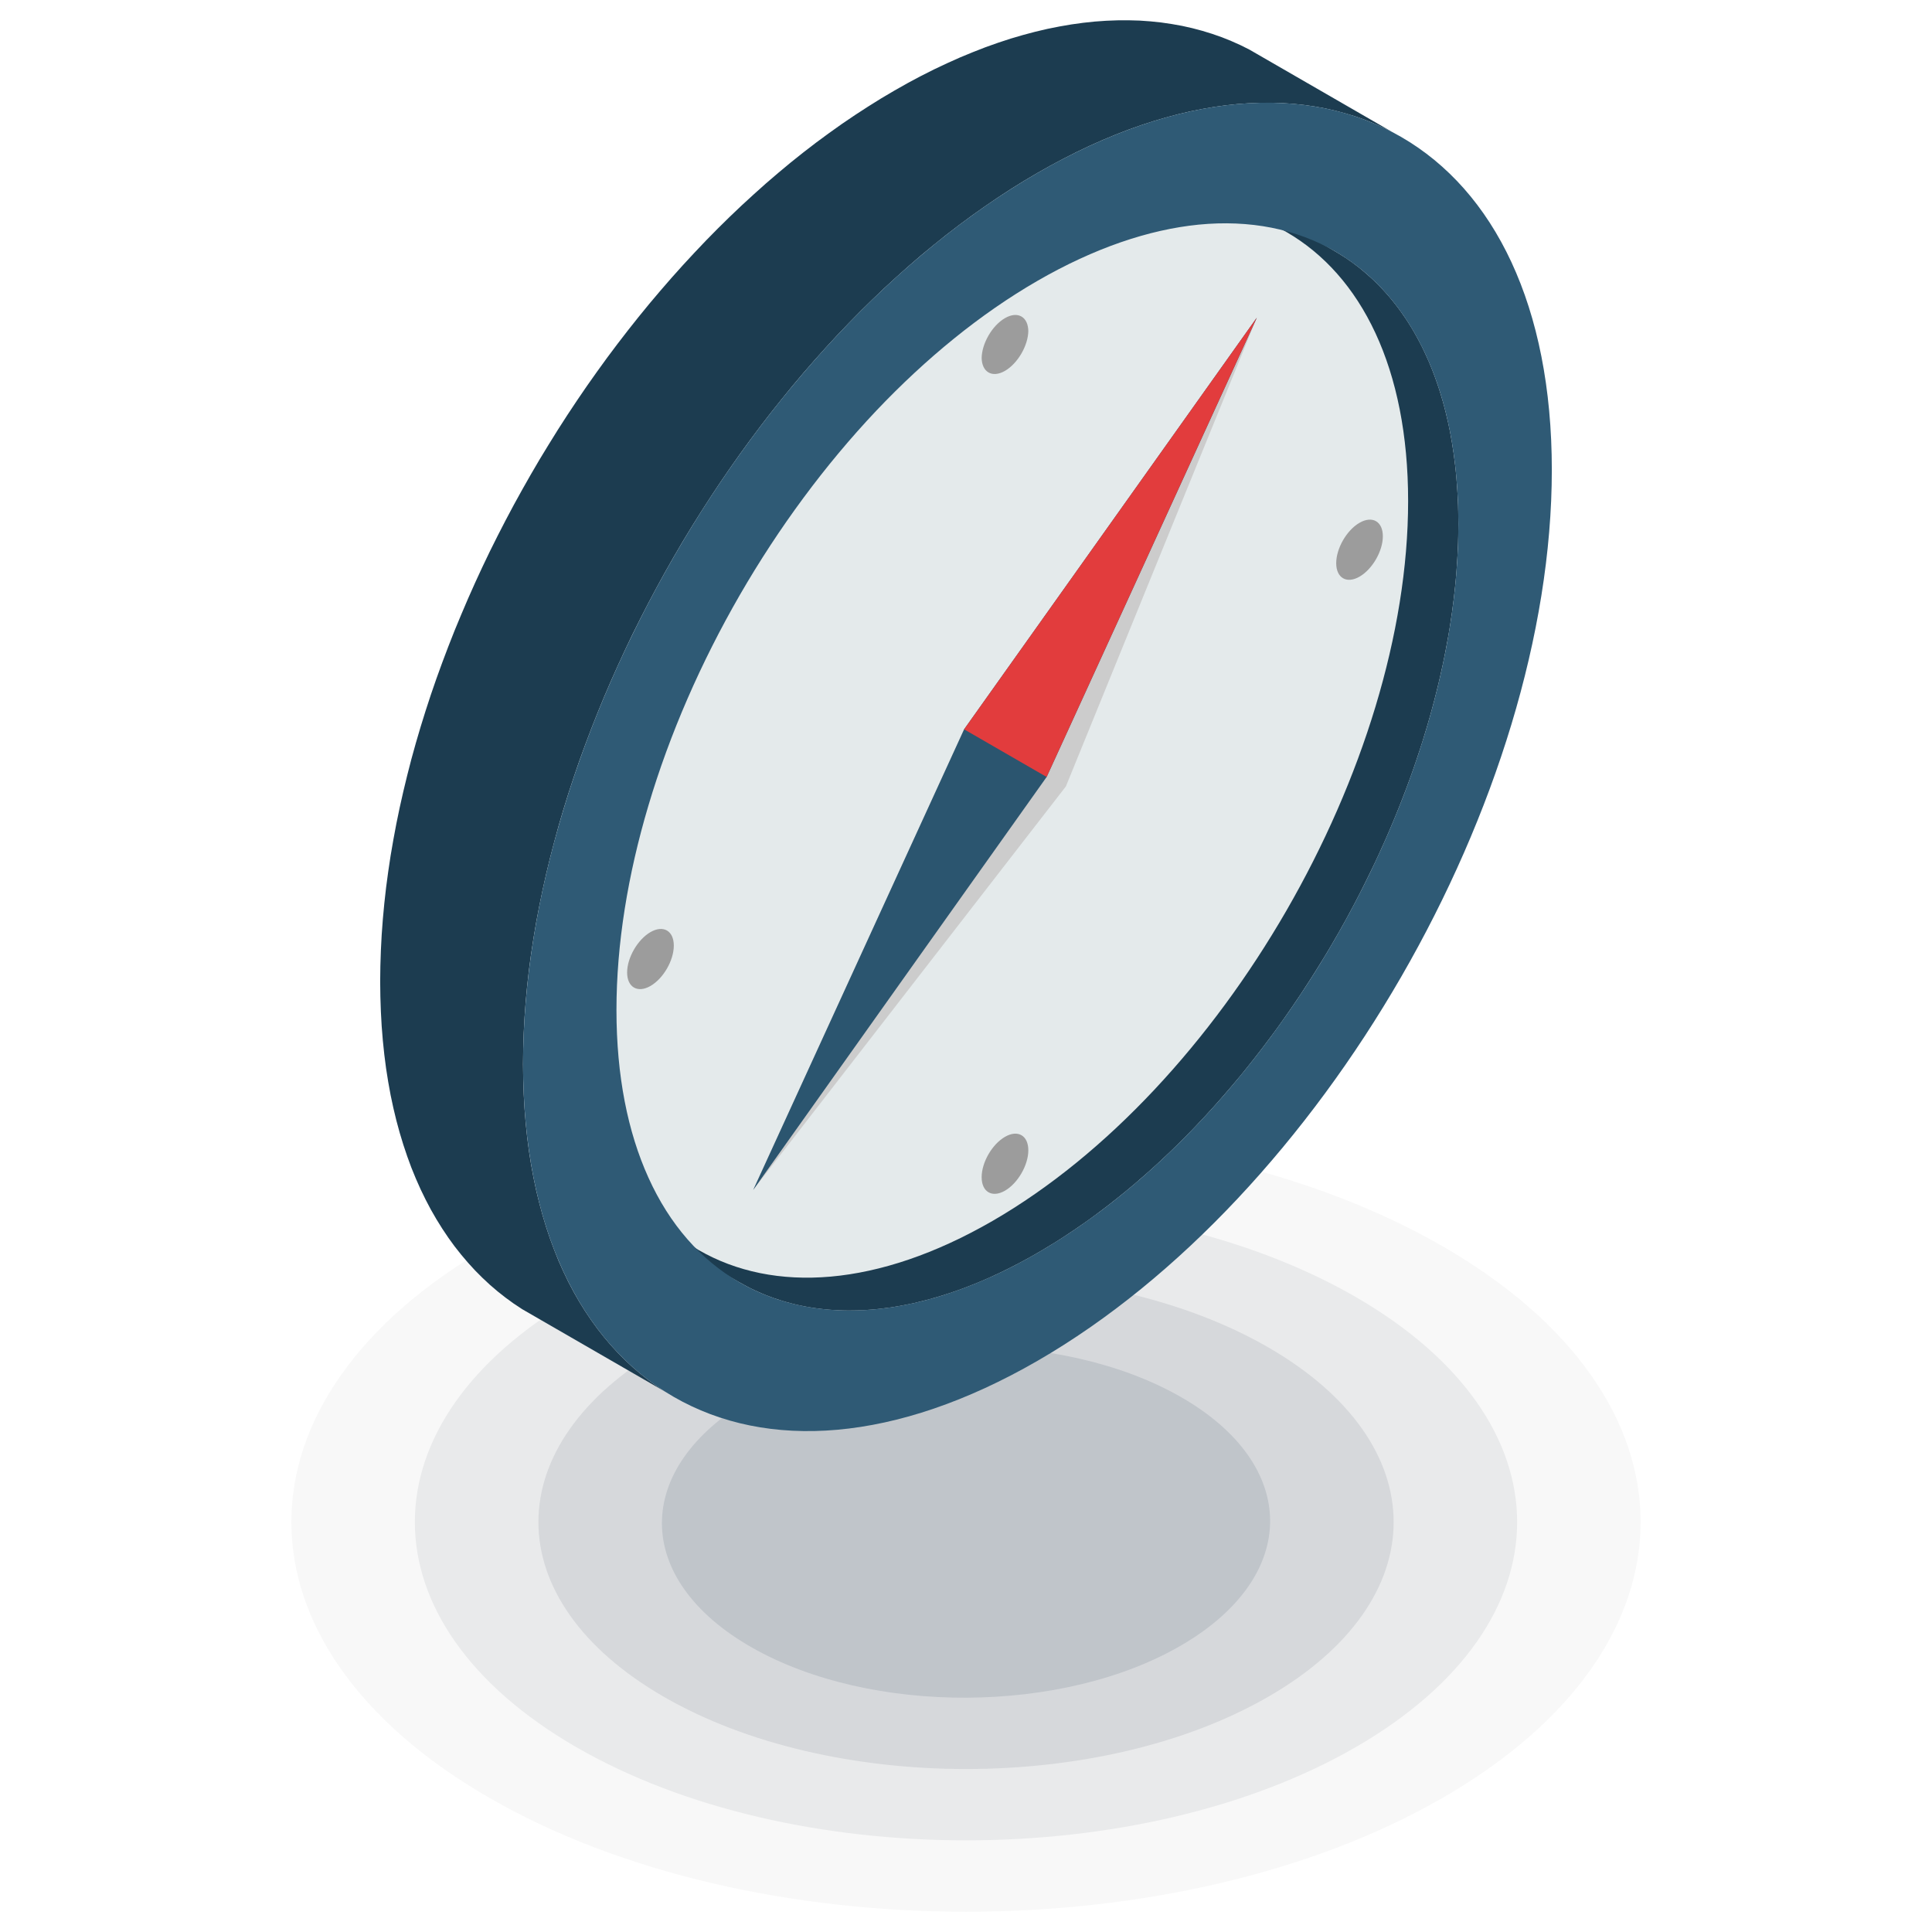 <svg viewBox="0 0 500 500" xmlns="http://www.w3.org/2000/svg" id="Layer_1"><defs><style>.cls-1{fill:#08111d;opacity:.03;}.cls-1,.cls-2,.cls-3,.cls-4,.cls-5,.cls-6,.cls-7,.cls-8,.cls-9,.cls-10,.cls-11{fill-rule:evenodd;}.cls-2{fill:#2f5a75;}.cls-3{fill:#e4eaeb;}.cls-4{fill:#20344d;opacity:.12;}.cls-5{fill:#ccc;}.cls-6{fill:#1c3c50;}.cls-7{fill:#101c2d;opacity:.06;}.cls-8{fill:#18283d;opacity:.09;}.cls-9{fill:#9c9c9c;}.cls-10{fill:#e23c3d;}.cls-11{fill:#2b556f;}</style></defs><path d="M373.46,322.6c68.18,39.38,68.18,103.24,0,142.62-68.18,39.38-178.74,39.38-246.92,0-68.18-39.38-68.18-103.24,0-142.62,68.18-39.38,178.74-39.38,246.92,0Z" class="cls-1"></path><path d="M350.86,335.66c55.7,32.18,55.7,84.33,0,116.5-55.7,32.16-146.02,32.16-201.72,0-55.7-32.18-55.7-84.33,0-116.5,55.7-32.18,146.02-32.18,201.72,0Z" class="cls-7"></path><path d="M328.25,348.71c43.23,24.97,43.23,65.44,0,90.39-43.21,24.96-113.29,24.96-156.5,0-43.21-24.96-43.21-65.42,0-90.39,43.21-24.96,113.29-24.96,156.5,0Z" class="cls-8"></path><path d="M305.48,361.47c30.83,17.59,30.99,46.37.34,64.28-30.63,17.92-80.46,18.18-111.29.59-30.83-17.58-30.99-46.36-.34-64.28,30.65-17.92,80.47-18.18,111.29-.59Z" class="cls-4"></path><polygon points="191.45 331.91 154.48 310.56 155.43 311.1 156.38 311.6 157.36 312.09 158.34 312.57 159.33 313.03 160.34 313.46 161.35 313.87 162.38 314.27 163.41 314.64 164.45 315 165.51 315.33 166.58 315.64 167.66 315.93 168.74 316.2 169.83 316.45 170.94 316.67 172.06 316.89 173.18 317.07 174.32 317.24 175.46 317.38 176.6 317.51 177.76 317.61 178.94 317.69 180.12 317.76 181.3 317.79 182.5 317.81 183.71 317.81 184.92 317.78 186.13 317.73 187.36 317.66 188.59 317.57 189.84 317.47 191.05 317.34 192.26 317.19 193.48 317.01 194.71 316.82 195.94 316.61 197.19 316.38 198.44 316.12 199.69 315.85 200.95 315.55 202.22 315.24 203.5 314.91 204.78 314.55 206.06 314.18 207.36 313.77 208.65 313.35 209.96 312.91 211.26 312.45 212.58 311.97 213.9 311.46 215.22 310.93 216.55 310.39 217.89 309.82 219.23 309.22 220.57 308.61 221.92 307.98 223.28 307.33 224.65 306.65 226.01 305.94 227.37 305.22 228.75 304.47 230.12 303.71 231.51 302.92 232.9 302.11 234.27 301.29 235.65 300.45 237.02 299.59 238.39 298.71 239.74 297.82 241.1 296.91 242.45 295.98 243.8 295.04 245.13 294.09 246.48 293.11 247.81 292.12 249.13 291.12 250.45 290.1 251.76 289.07 253.07 288.02 254.39 286.95 255.67 285.88 256.97 284.78 258.25 283.68 259.53 282.56 260.81 281.42 262.08 280.27 263.33 279.11 264.59 277.94 265.84 276.74 267.08 275.54 268.32 274.33 269.54 273.1 270.77 271.87 271.97 270.61 273.19 269.34 274.43 268.02 275.67 266.69 276.89 265.33 278.11 263.97 279.32 262.59 280.53 261.21 281.73 259.81 282.91 258.4 284.1 256.98 285.26 255.55 286.43 254.11 287.58 252.66 288.72 251.19 289.85 249.71 290.97 248.23 292.09 246.73 293.2 245.23 294.29 243.72 295.38 242.19 296.45 240.65 297.51 239.12 298.57 237.56 299.62 236 300.65 234.43 301.67 232.85 302.69 231.27 303.69 229.68 304.68 228.08 305.67 226.47 306.64 224.86 307.59 223.24 308.54 221.6 309.48 219.97 310.41 218.32 311.32 216.68 312.22 215.03 313.1 213.37 313.99 211.71 314.86 210.03 315.7 208.36 316.54 206.68 317.37 204.99 318.19 203.3 318.99 201.61 319.78 199.91 320.56 198.21 321.33 196.5 322.08 194.79 322.81 193.09 323.54 191.37 324.25 189.65 324.95 187.93 325.62 186.2 326.3 184.47 326.95 182.75 327.59 181.01 328.22 179.28 328.83 177.55 329.44 175.81 330.02 174.08 330.59 172.34 331.15 170.6 331.68 168.86 332.21 167.12 332.69 165.44 333.17 163.76 333.64 162.09 334.09 160.41 334.52 158.73 334.94 157.06 335.35 155.38 335.73 153.71 336.11 152.04 336.48 150.36 336.82 148.7 337.15 147.03 337.46 145.36 337.77 143.69 338.05 142.03 338.32 140.37 338.57 138.71 338.82 137.05 339.03 135.4 339.24 133.75 339.43 132.1 339.6 130.46 339.76 128.82 339.9 127.18 340.03 125.54 340.14 123.92 340.24 122.3 340.31 120.68 340.37 119.06 340.41 117.44 340.44 115.84 340.45 114.24 340.44 112.64 340.41 111.07 340.37 109.5 340.31 107.97 340.24 106.43 340.14 104.92 340.03 103.41 339.9 101.93 339.76 100.46 339.6 99 339.43 97.56 339.24 96.13 339.03 94.72 338.82 93.32 338.57 91.93 338.32 90.57 338.05 89.23 337.77 87.89 337.46 86.57 337.15 85.27 336.82 83.99 336.48 82.72 336.11 81.46 335.73 80.21 335.35 79 334.94 77.78 334.52 76.59 334.09 75.42 333.64 74.26 333.17 73.12 332.69 71.99 332.21 70.89 331.68 69.75 331.15 68.64 330.59 67.53 330.02 66.46 329.44 65.4 328.83 64.35 328.22 63.32 327.59 62.31 326.95 61.32 326.3 60.34 325.62 59.4 324.95 58.46 324.25 57.54 323.54 56.64 322.81 55.77 322.08 54.9 321.33 54.06 320.56 53.23 319.78 52.43 318.99 51.64 318.19 50.88 317.37 50.13 316.54 49.4 315.7 48.69 314.86 48 313.99 47.32 313.1 46.68 312.22 46.05 311.32 45.43 310.41 44.83 309.48 44.26 308.54 43.7 345.52 65.05 346.46 65.61 347.38 66.18 348.3 66.77 349.2 67.38 350.09 68.02 350.96 68.67 351.83 69.34 352.68 70.04 353.51 70.75 354.34 71.48 355.16 72.22 355.97 72.99 356.76 73.78 357.53 74.58 358.3 75.41 359.05 76.25 359.79 77.11 360.51 77.99 361.22 78.89 361.92 79.8 362.6 80.74 363.27 81.7 363.93 82.67 364.57 83.66 365.2 84.67 365.81 85.69 366.41 86.75 366.99 87.8 367.56 88.88 368.12 89.98 368.65 91.1 369.18 92.24 369.67 93.34 370.15 94.47 370.61 95.61 371.06 96.77 371.49 97.94 371.91 99.14 372.32 100.34 372.71 101.56 373.08 102.81 373.45 104.06 373.79 105.33 374.12 106.61 374.43 107.92 374.74 109.23 375.03 110.57 375.3 111.92 375.54 113.29 375.79 114.67 376 116.06 376.22 117.47 376.4 118.9 376.58 120.34 376.74 121.8 376.89 123.27 377 124.76 377.11 126.26 377.21 127.78 377.28 129.3 377.35 130.85 377.39 132.42 377.41 133.99 377.42 135.58 377.41 137.18 377.39 138.79 377.35 140.4 377.28 142.02 377.21 143.64 377.11 145.27 377 146.9 376.89 148.53 376.74 150.17 376.58 151.81 376.4 153.45 376.22 155.1 376 156.75 375.79 158.4 375.54 160.06 375.3 161.71 375.03 163.38 374.74 165.04 374.43 166.71 374.12 168.37 373.79 170.04 373.45 171.72 373.08 173.38 372.71 175.06 372.32 176.73 371.91 178.41 371.49 180.09 371.06 181.76 370.61 183.44 370.15 185.11 369.67 186.79 369.18 188.47 368.65 190.21 368.12 191.95 367.56 193.69 366.99 195.42 366.41 197.16 365.81 198.9 365.2 200.63 364.57 202.36 363.93 204.09 363.27 205.82 362.6 207.55 361.92 209.27 361.22 211 360.51 212.72 359.79 214.42 359.05 216.15 358.3 217.85 357.53 219.56 356.76 221.26 355.97 222.96 355.16 224.65 354.34 226.34 353.51 228.03 352.68 229.7 351.83 231.38 350.96 233.06 350.09 234.71 349.2 236.37 348.3 238.03 347.38 239.68 346.46 241.32 345.52 242.95 344.57 244.59 343.61 246.21 342.64 247.82 341.65 249.43 340.66 251.02 339.66 252.62 338.64 254.2 337.62 255.78 336.59 257.35 335.54 258.91 334.49 260.46 333.42 262 332.35 263.54 331.26 265.07 330.17 266.58 329.06 268.09 327.94 269.58 326.83 271.06 325.69 272.53 324.55 274 323.4 275.45 322.24 276.9 321.07 278.34 319.89 279.75 318.7 281.16 317.5 282.56 316.3 283.94 315.09 285.32 313.87 286.68 312.64 288.03 311.41 289.37 310.16 290.69 308.96 291.96 307.74 293.21 306.52 294.45 305.29 295.68 304.06 296.89 302.81 298.1 301.57 299.27 300.31 300.46 299.05 301.62 297.78 302.77 296.51 303.9 295.22 305.02 293.95 306.13 292.65 307.22 291.36 308.3 290.05 309.36 288.74 310.41 287.42 311.45 286.1 312.47 284.78 313.47 283.45 314.46 282.12 315.44 280.78 316.39 279.42 317.33 278.08 318.25 276.71 319.16 275.36 320.06 273.99 320.94 272.62 321.8 271.24 322.63 269.87 323.46 268.48 324.27 267.11 325.06 265.72 325.83 264.35 326.57 262.98 327.29 261.62 327.99 260.25 328.67 258.9 329.33 257.55 329.96 256.2 330.58 254.86 331.17 253.53 331.74 252.19 332.29 250.87 332.81 249.55 333.32 248.24 333.8 246.93 334.26 245.63 334.7 244.33 335.12 243.04 335.52 241.75 335.89 240.47 336.26 239.19 336.59 237.92 336.9 236.67 337.21 235.41 337.48 234.16 337.73 232.92 337.96 231.69 338.17 230.46 338.37 229.24 338.52 228.03 338.68 226.81 338.81 225.58 338.92 224.34 339.01 223.11 339.09 221.89 339.13 220.68 339.15 219.48 339.16 218.28 339.14 217.09 339.1 215.91 339.04 214.75 338.96 213.59 338.86 212.43 338.73 211.29 338.59 210.16 338.42 209.03 338.24 207.91 338.02 206.81 337.8 205.71 337.55 204.63 337.27 203.55 336.98 202.49 336.67 201.44 336.33 200.38 335.99 199.35 335.61 198.32 335.22 197.31 334.81 196.31 334.37 195.31 333.92 194.33 333.45 193.35 332.95 192.4 332.43 191.45 331.91" class="cls-6"></polygon><path d="M256.86,67.56c-59.41,34.3-107.57,117.72-107.57,186.31s48.16,96.4,107.57,62.11c59.4-34.3,107.56-117.72,107.56-186.31s-48.17-96.4-107.56-62.1Z" class="cls-3"></path><polygon points="231.51 23.42 234.95 21.48 238.36 19.66 241.75 17.95 245.12 16.36 248.47 14.86 251.79 13.49 255.07 12.21 258.34 11.05 261.57 9.99 264.78 9.05 267.94 8.21 271.09 7.47 274.2 6.85 277.28 6.32 280.32 5.9 283.32 5.58 286.29 5.37 289.22 5.26 292.11 5.25 294.96 5.33 297.77 5.53 300.53 5.82 303.26 6.22 305.94 6.7 308.57 7.29 311.16 7.98 313.7 8.76 316.19 9.63 318.63 10.61 321.01 11.67 323.35 12.84 360.33 34.18 357.98 33.02 355.6 31.96 353.16 30.98 350.67 30.1 348.13 29.33 345.54 28.64 342.91 28.05 340.24 27.56 337.51 27.17 334.74 26.88 331.93 26.68 329.08 26.6 326.19 26.61 323.27 26.72 320.3 26.93 317.3 27.25 314.25 27.67 311.18 28.2 308.07 28.82 304.93 29.56 301.75 30.4 298.54 31.35 295.31 32.4 292.04 33.56 288.76 34.83 285.44 36.21 282.09 37.7 278.72 39.3 275.34 41.01 271.92 42.83 268.48 44.77 265.04 46.8 261.64 48.91 258.24 51.13 254.88 53.42 251.53 55.79 248.22 58.24 244.92 60.77 241.66 63.38 238.42 66.05 235.22 68.81 232.05 71.64 228.9 74.53 225.79 77.5 222.72 80.51 219.68 83.61 216.67 86.76 213.71 89.97 210.77 93.25 207.88 96.57 205.03 99.95 202.23 103.39 199.46 106.87 196.74 110.4 194.05 114 191.42 117.62 188.84 121.29 186.3 125 183.81 128.76 181.37 132.55 178.98 136.37 176.64 140.23 174.36 144.13 172.12 148.07 169.95 152.02 167.83 156 165.76 160.02 163.75 164.04 161.81 168.1 159.93 172.18 158.1 176.27 156.34 180.37 154.64 184.5 153 188.65 151.43 192.8 149.92 196.95 148.49 201.12 147.12 205.29 145.82 209.47 144.59 213.65 143.45 217.82 142.36 222 141.35 226.18 140.42 230.34 139.56 234.51 138.77 238.65 138.07 242.8 137.44 246.93 136.89 251.04 136.43 255.15 136.05 259.23 135.75 263.29 135.54 267.33 135.41 271.34 135.36 275.34 135.41 279.28 135.54 283.15 135.75 286.94 136.05 290.66 136.43 294.3 136.89 297.86 137.44 301.35 138.07 304.76 138.77 308.09 139.56 311.33 140.42 314.5 141.35 317.6 142.36 320.6 143.45 323.53 144.59 326.37 145.82 329.12 147.12 331.81 148.49 334.4 149.92 336.9 151.43 339.33 153 341.66 154.64 343.92 156.34 346.08 158.1 348.15 159.93 350.14 161.81 352.03 163.75 353.84 165.76 355.56 167.83 357.19 169.95 358.73 172.12 360.16 135.15 338.82 132.97 337.38 130.85 335.84 128.79 334.22 126.78 332.5 124.83 330.68 122.95 328.79 121.13 326.8 119.37 324.73 117.66 322.57 116.03 320.32 114.46 317.98 112.95 315.55 111.51 313.05 110.15 310.46 108.85 307.79 107.62 305.02 106.46 302.18 105.39 299.26 104.38 296.25 103.44 293.15 102.58 289.98 101.8 286.74 101.09 283.41 100.47 280 99.92 276.52 99.46 272.95 99.08 269.31 98.78 265.59 98.57 261.8 98.44 257.93 98.39 253.99 98.44 250 98.57 245.98 98.78 241.94 99.08 237.88 99.46 233.8 99.92 229.69 100.47 225.58 101.09 221.45 101.8 217.32 102.58 213.16 103.44 209 104.38 204.83 105.39 200.65 106.46 196.48 107.62 192.3 108.85 188.12 110.15 183.94 111.51 179.78 112.95 175.61 114.46 171.45 116.03 167.3 117.66 163.16 119.37 159.04 121.13 154.92 122.95 150.83 124.83 146.76 126.78 142.69 128.79 138.66 130.85 134.66 132.97 130.67 135.15 126.72 137.38 122.79 139.66 118.89 142.01 115.03 144.39 111.2 146.83 107.41 149.32 103.66 151.86 99.94 154.45 96.27 157.08 92.64 159.76 89.06 162.49 85.52 165.25 82.04 168.06 78.6 170.91 75.23 173.8 71.9 176.73 68.63 179.7 65.42 182.7 62.26 185.74 59.17 188.82 56.14 191.93 53.18 195.08 50.29 198.24 47.46 201.45 44.71 204.68 42.02 207.94 39.42 211.23 36.89 214.56 34.44 217.89 32.07 221.27 29.78 224.66 27.58 228.07 25.45 231.51 23.42" class="cls-6"></polygon><polygon points="189.59 330.78 152.61 309.43 153.54 310 154.48 310.56 191.45 331.91 190.52 331.35 189.59 330.78" class="cls-6"></polygon><polygon points="345.52 65.05 308.54 43.7 307.59 43.18 306.64 42.66 343.61 64.01 344.57 64.53 345.52 65.05" class="cls-6"></polygon><path d="M174.36,144.13c24.09-41.72,57.37-78.14,94.13-99.37,36.76-21.22,70.04-23.23,94.13-9.32,24.09,13.91,38.99,43.74,38.99,86.18s-14.9,89.48-38.99,131.2c-24.09,41.72-57.38,78.15-94.13,99.37-36.76,21.22-70.03,23.23-94.13,9.32-24.09-13.9-38.99-43.72-38.99-86.17s14.9-89.47,38.99-131.2h0ZM345.52,65.05c-10.06-5.8-22.05-8.22-35.36-6.91-12.83,1.29-26.9,6.02-41.68,14.55-14.76,8.52-28.83,20.04-41.67,33.57-13.3,14.06-25.3,30.33-35.36,47.75-10.04,17.41-18.15,35.94-23.65,54.5-5.32,17.88-8.26,35.82-8.26,52.88s2.94,31.61,8.26,43.35c5.5,12.2,13.59,21.37,23.65,27.17,10.06,5.79,22.06,8.22,35.36,6.9,12.84-1.27,26.9-6,41.67-14.54,14.78-8.53,28.85-20.03,41.68-33.58,13.32-14.06,25.31-30.34,35.36-47.74,10.05-17.41,18.14-35.93,23.66-54.48,5.32-17.88,8.24-35.82,8.24-52.88s-2.92-31.6-8.24-43.34c-5.52-12.2-13.61-21.38-23.66-27.19Z" class="cls-2"></path><path d="M254.05,304.66c0-3.85,2.71-8.53,6.04-10.45,3.32-1.92,6.04-.36,6.04,3.49h0c0,3.84-2.72,8.53-6.04,10.45-3.32,1.91-6.04.34-6.04-3.49h0Z" class="cls-9"></path><path d="M351.84,149.24c-3.32,1.91-6.03.34-6.03-3.49s2.71-8.54,6.03-10.45h0c3.33-1.92,6.04-.35,6.04,3.49s-2.71,8.53-6.04,10.45h0Z" class="cls-9"></path><path d="M168.34,241.23c3.32-1.91,6.04-.36,6.04,3.49s-2.71,8.53-6.04,10.45h0c-3.32,1.91-6.04.34-6.04-3.49s2.72-8.53,6.04-10.45h0Z" class="cls-9"></path><path d="M266.13,85.51c0,3.86-2.71,8.53-6.04,10.47-3.32,1.91-6.04.34-6.04-3.49v.29c0-3.84,2.71-8.53,6.04-10.45,3.32-1.92,6.04-.35,6.04,3.48v-.29Z" class="cls-9"></path><polygon points="325.27 82.2 249.51 188.75 194.92 307.97 275.85 203.52 325.27 82.2" class="cls-5"></polygon><polygon points="325.27 82.2 249.51 188.75 194.92 307.97 270.87 201.08 325.27 82.2" class="cls-11"></polygon><polygon points="325.26 82.21 249.51 188.75 249.51 188.75 270.87 201.08 325.26 82.21" class="cls-10"></polygon></svg>